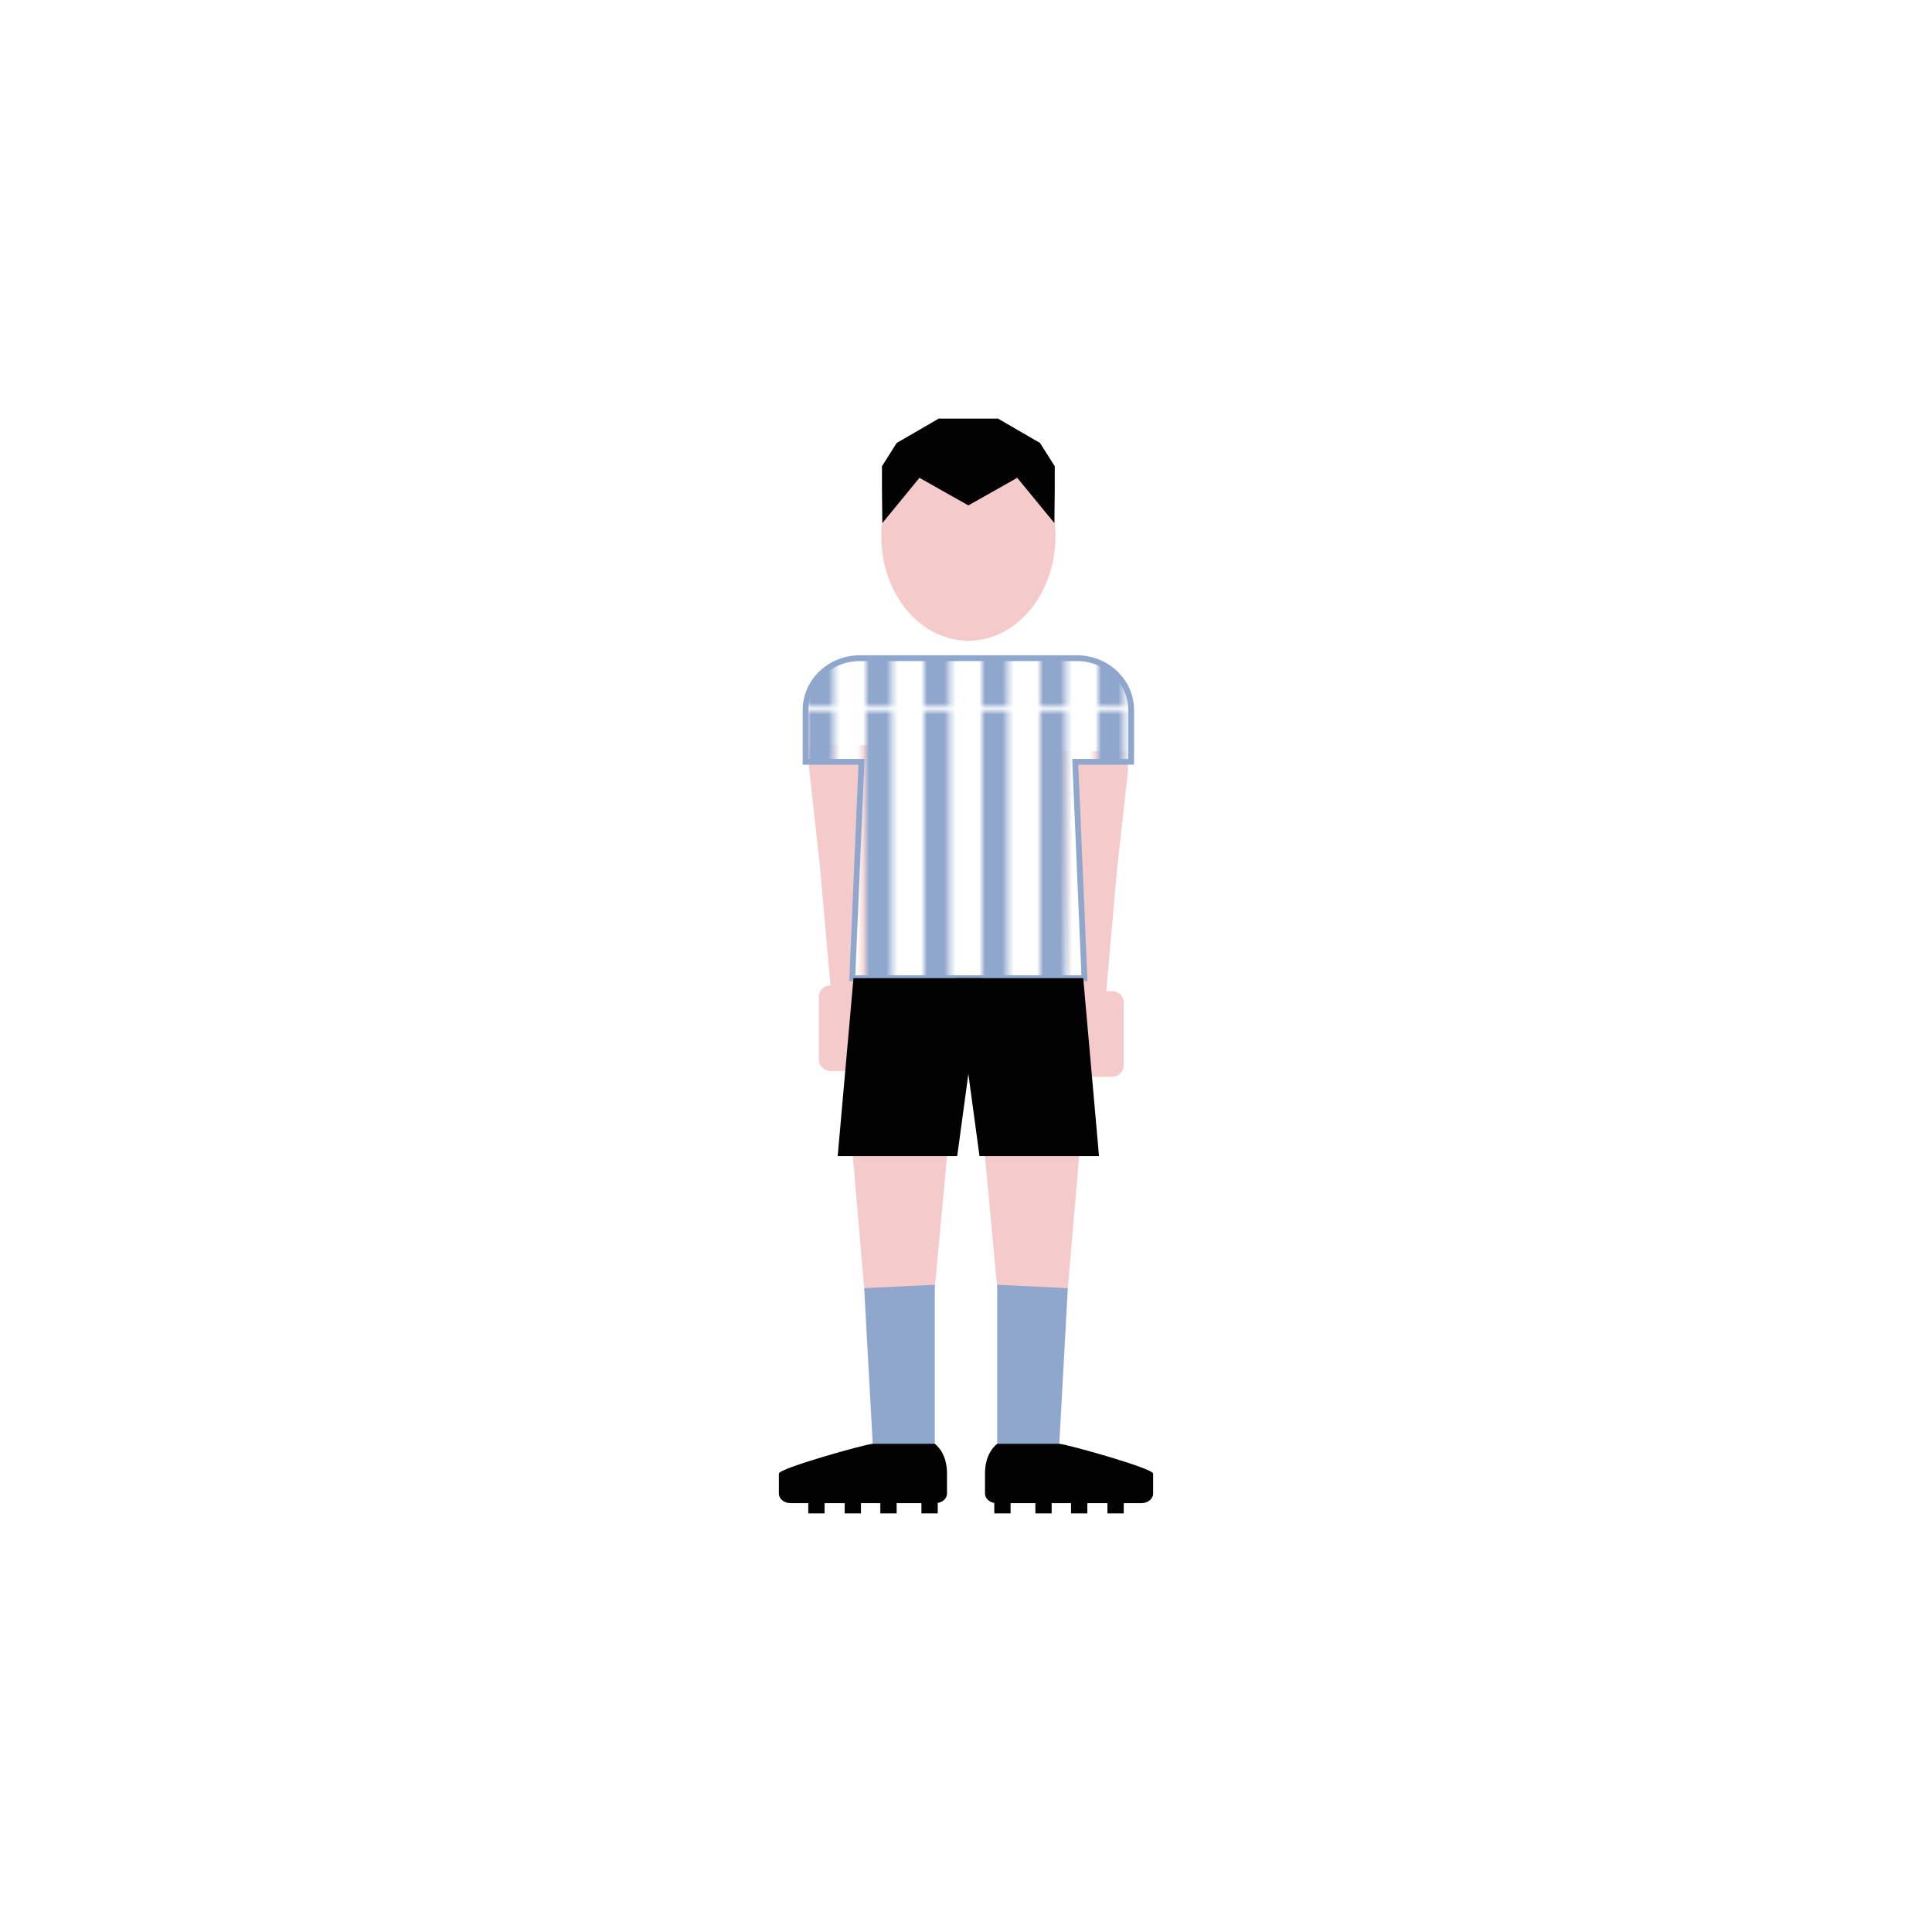 <?xml version="1.0" encoding="utf-8"?>
<!-- Generator: Adobe Illustrator 16.0.0, SVG Export Plug-In . SVG Version: 6.00 Build 0)  -->
<!DOCTYPE svg PUBLIC "-//W3C//DTD SVG 1.1//EN" "http://www.w3.org/Graphics/SVG/1.1/DTD/svg11.dtd">
<svg version="1.1" id="Layer_1" xmlns="http://www.w3.org/2000/svg" xmlns:xlink="http://www.w3.org/1999/xlink" x="0px" y="0px"
	 width="300px" height="300px" viewBox="0 0 300 300" enable-background="new 0 0 300 300" xml:space="preserve">
<pattern  width="9.27" height="55.117" patternUnits="userSpaceOnUse" id="SVGID_1_" viewBox="0 -55.117 9.27 55.117" overflow="visible">
	<g>
		<polygon fill="none" points="0,0 9.27,0 9.27,-55.117 0,-55.117 		"/>
		<g>
			<polygon fill="none" points="0,-55.117 9.27,-55.117 9.27,0 0,0 			"/>
			<polygon fill="#90A7CD" points="4.635,-55.117 0,-55.117 0,0 4.635,0 			"/>
			<polygon fill="#FFFFFF" points="9.27,-55.117 4.635,-55.117 4.635,0 9.27,0 			"/>
		</g>
	</g>
</pattern>
<g>
	<polygon fill="#F4CACA" points="145.155,200.024 134.188,200.024 132.424,179.525 147.05,179.525 	"/>
	<polygon fill="#90A7CD" points="145.155,224.961 135.558,224.961 134.188,200.024 145.155,199.498 	"/>
	<path fill="#020202" d="M145.155,224.189h-9.598c-0.996,0-14.613,3.805-14.613,4.627v3.101c0,0.823,0.807,1.49,1.803,1.49h2.759
		V235h2.531v-1.593h3.121V235h2.532v-1.593h3.008V235h2.531v-1.593h3.849V235h2.532v-1.623c0.822-0.137,1.441-0.738,1.441-1.46
		v-3.101C147.05,227.994,146.959,225.68,145.155,224.189z"/>
	<polygon fill="#F4CACA" points="154.844,200.024 165.812,200.024 167.575,179.525 152.949,179.525 	"/>
	<polygon fill="#90A7CD" points="154.844,224.961 164.442,224.961 165.812,200.024 154.844,199.498 	"/>
	<path fill="#020202" d="M154.844,224.189h9.599c0.996,0,14.613,3.805,14.613,4.627v3.101c0,0.823-0.807,1.49-1.803,1.49h-2.759V235
		h-2.532v-1.593h-3.121V235h-2.531v-1.593h-3.008V235h-2.53v-1.593h-3.85V235h-2.531v-1.623c-0.823-0.137-1.441-0.738-1.441-1.46
		v-3.101C152.949,227.994,153.041,225.68,154.844,224.189z"/>
	<g>
		<polygon fill="#F4CACA" points="134.725,154.582 133.282,154.187 131.838,153.793 130.395,153.398 128.951,153.004 
			128.129,143.684 127.307,134.364 125.578,118.746 125.662,115.724 128.345,115.724 131.025,115.724 133.707,115.724 
			136.389,115.724 135.973,125.438 135.557,135.153 135.142,144.867 		"/>
		<path fill="#F4CACA" d="M136.389,164.498c0,0.996-0.807,1.803-1.803,1.803h-5.635c-0.996,0-1.802-0.807-1.802-1.803v-9.691
			c0-0.996,0.806-1.803,1.802-1.803h5.636c0.995,0,1.802,0.807,1.802,1.803V164.498L136.389,164.498z"/>
		<polygon fill="#F4CACA" points="166.007,155.482 167.449,155.088 168.894,154.694 170.338,154.3 171.78,153.905 172.604,144.585 
			173.426,135.266 175.154,119.647 175.069,116.625 172.389,116.625 169.707,116.625 167.025,116.625 164.343,116.625 
			164.76,126.34 165.175,136.055 165.59,145.769 		"/>
		<path fill="#F4CACA" d="M165.244,165.399c0,0.995,0.808,1.803,1.804,1.803h5.634c0.996,0,1.804-0.808,1.804-1.803v-9.69
			c0-0.996-0.808-1.804-1.804-1.804h-5.634c-0.996,0-1.804,0.808-1.804,1.804V165.399z"/>
	</g>
	<pattern  id="SVGID_2_" xlink:href="#SVGID_1_" patternTransform="matrix(0.901 0 0 -0.901 2441.025 -17751.938)">
	</pattern>
	<path fill="url(#SVGID_2_)" stroke="#90A7CD" stroke-width="0.901" stroke-miterlimit="10" d="M175.643,110.249
		c0-4.444-3.774-8.047-8.426-8.047h-33.701c-4.653,0-8.425,3.604-8.425,8.047v8.046h8.683l-1.432,33.597h36.049l-1.431-33.597h8.683
		V110.249L175.643,110.249z"/>
	<g>
		<path fill="#F4CACA" d="M150.366,99.497c7.471,0,13.523-7.264,13.523-16.228s-6.053-16.227-13.523-16.227
			c-7.47,0-13.521,7.264-13.521,16.227C136.844,92.232,142.896,99.497,150.366,99.497z"/>
		<polygon fill="#020202" points="161.498,68.786 154.976,65 150.366,65 145.756,65 139.236,68.786 136.951,72.397 136.951,76.097 
			137.006,81.228 142.773,74.195 150.366,78.478 157.958,74.195 163.726,81.228 163.781,76.097 163.781,72.397 		"/>
	</g>
	<g>
		<g>
			<polygon fill="#020202" points="148.635,179.525 130.076,179.525 132.528,151.891 152.383,151.891 			"/>
		</g>
		<g>
			<polygon fill="#020202" points="152.097,179.525 170.655,179.525 168.205,151.891 148.351,151.891 			"/>
		</g>
	</g>
</g>
</svg>
